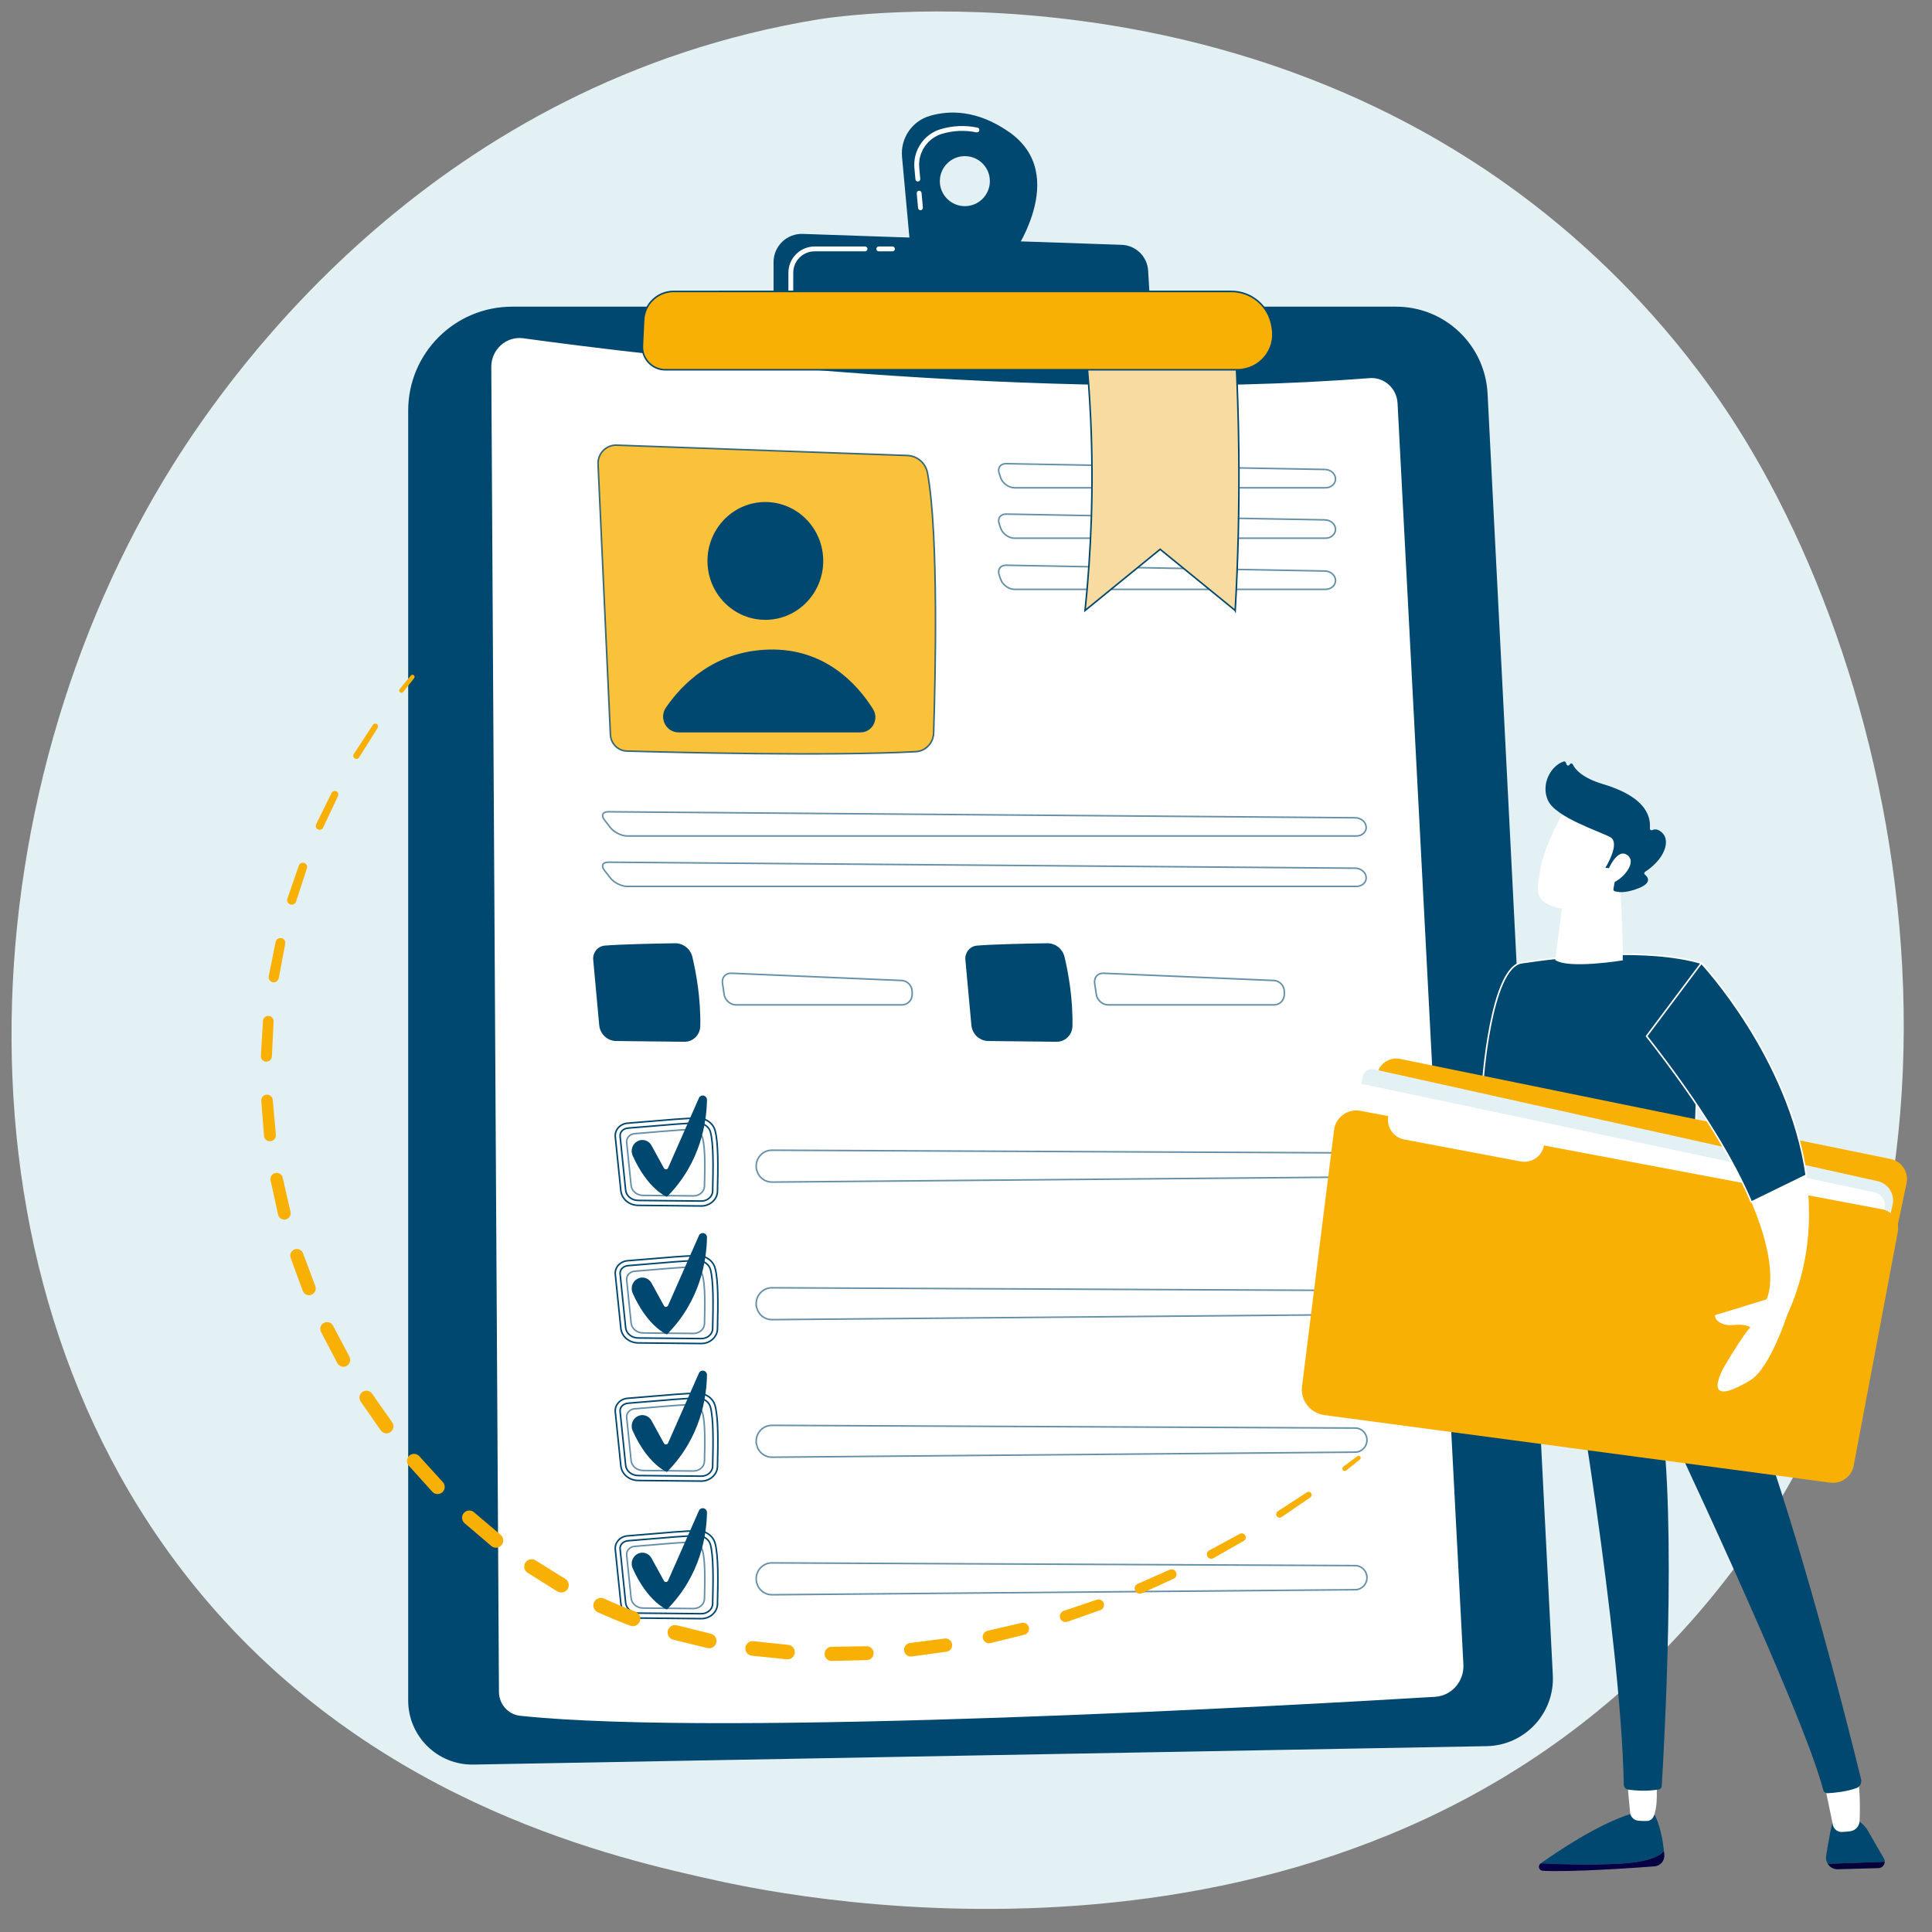 <?xml version="1.0" encoding="UTF-8"?>
<svg id="Livello_1" data-name="Livello 1" xmlns="http://www.w3.org/2000/svg" xmlns:xlink="http://www.w3.org/1999/xlink" viewBox="0 0 3710 3710">
  <rect x="0" y="0" width="3710" height="3710" fill="#808080" stroke="none"/>
  <defs>
    <style>
      .cls-1 {
        fill: #f8dba0;
      }

      .cls-1, .cls-2, .cls-3, .cls-4, .cls-5, .cls-6, .cls-7 {
        stroke: #004870;
      }

      .cls-1, .cls-2, .cls-3, .cls-4, .cls-5, .cls-6, .cls-7, .cls-8 {
        stroke-miterlimit: 10;
        stroke-width: 3px;
      }

      .cls-2, .cls-3, .cls-9, .cls-10, .cls-7 {
        fill: #fff;
      }

      .cls-2, .cls-11, .cls-10 {
        opacity: .6;
      }

      .cls-2, .cls-10, .cls-5, .cls-7 {
        isolation: isolate;
      }

      .cls-9, .cls-12, .cls-10, .cls-13, .cls-14, .cls-15, .cls-16, .cls-17 {
        stroke-width: 0px;
      }

      .cls-12, .cls-4, .cls-8 {
        fill: #004870;
      }

      .cls-13 {
        fill: url(#Sfumatura_senza_nome_25);
      }

      .cls-5 {
        opacity: .78;
      }

      .cls-5, .cls-6, .cls-14 {
        fill: #f9b004;
      }

      .cls-15 {
        fill: url(#Sfumatura_senza_nome_23);
      }

      .cls-16 {
        fill: #e4f1f4;
      }

      .cls-17 {
        fill: url(#Sfumatura_senza_nome_29);
      }

      .cls-8 {
        stroke: #fff;
      }
    </style>
    <linearGradient id="Sfumatura_senza_nome_23" data-name="Sfumatura senza nome 23" x1="2772.66" y1="486.03" x2="3274.58" y2="-89.89" gradientTransform="translate(0 3710) scale(1 -1)" gradientUnits="userSpaceOnUse">
      <stop offset="0" stop-color="#090056"/>
      <stop offset="1" stop-color="#020039"/>
    </linearGradient>
    <linearGradient id="Sfumatura_senza_nome_25" data-name="Sfumatura senza nome 25" x1="3047.66" y1="725.69" x2="3549.57" y2="149.77" gradientTransform="translate(0 3710) scale(1 -1)" gradientUnits="userSpaceOnUse">
      <stop offset="0" stop-color="#090056"/>
      <stop offset="1" stop-color="#020039"/>
    </linearGradient>
    <linearGradient id="Sfumatura_senza_nome_29" data-name="Sfumatura senza nome 29" x1="1324.3" y1="1199.33" x2="1074.62" y2="876.54" gradientTransform="translate(4356.38 3710) rotate(-180)" gradientUnits="userSpaceOnUse">
      <stop offset="0" stop-color="#cb236d"/>
      <stop offset="1" stop-color="#4c246d"/>
    </linearGradient>
  </defs>
  <path class="cls-16" d="m3212.7,3151.17c-664.21,700.93-1684.47,493.57-1835.27,460.25-189.99-41.98-642.01-141.86-979.33-536.2C-118.33,2471.48-66.18,1527.92,332.66,891.78,448.71,706.68,839.25,156.6,1572.67,37c42.86-6.99,808.71-119.28,1424.92,397.75,83.09,69.71,217.19,195.96,334.73,379.78,364.6,570.24,537.15,1643.57-119.61,2336.64Z"/>
  <g>
    <path class="cls-10" d="m1780.04,1431.96c36.45,4.81,103.91,17.7,141,24.97,15.72,3.08,27.22,16.59,27.69,32.6.9,31.09-.08,84.55-12.79,138.72-3.81,16.22-19.9,26.42-36.17,22.81l-136.16-30.23c-16.74-3.72-27.97-19.48-26.01-36.52l15.06-130.91c1.56-13.54,13.89-23.23,27.4-21.44Z"/>
    <g class="cls-11">
      <path class="cls-9" d="m2021.3,1537.87c-11.27-2.87-21.05,4.28-21.73,15.89l-1.33,22.7c-.68,11.61,8.07,23.07,19.45,25.47l331.44,69.85c11.38,2.4,22.54-4.97,24.79-16.38l1.11-5.61c2.26-11.41-5.12-23.09-16.39-25.97l-337.34-85.95Z"/>
    </g>
    <path class="cls-10" d="m2523.52,1588.66c36.45,4.81,103.91,17.7,141,24.97,15.72,3.08,27.22,16.59,27.69,32.6.9,31.09-.08,84.55-12.79,138.72-3.81,16.22-19.9,26.42-36.17,22.81l-136.16-30.23c-16.74-3.72-27.97-19.48-26.01-36.52l15.06-130.91c1.56-13.54,13.88-23.23,27.4-21.44Z"/>
  </g>
  <path class="cls-12" d="m783.85,788.51c0-110.24,89.37-199.61,199.61-199.61h1697.49c93.65,0,170.87,73.39,175.63,166.92l125.3,2461.05c3.73,73.19-53.89,134.92-127.16,136.26l-1945.54,35.36c-68.85,1.25-125.33-54.22-125.33-123.08V788.51h0Z"/>
  <g>
    <path class="cls-7" d="m941.93,704.76c-.2-34.56,29.65-61.31,63.29-56.66,223.08,30.8,990.19,126.06,1624.43,76.49,28.92-2.26,54.02,20.05,55.56,49.55l126.43,2422.14c1.73,33.21-23.17,61.61-55.78,63.58-266.75,16.07-1365.3,78.21-1757.14,36.42-23.85-2.54-41.95-22.99-42.09-47.4l-14.7-2544.11Z"/>
    <path class="cls-5" d="m1148.44,891.5l23.69,519.28c.79,17.27,14.49,31,31.47,31.49,94.46,2.71,388.78,10.02,554.97,1.2,18.8-1,33.67-16.48,34.29-35.64,3.17-97.38,10.1-380.83-11.69-499.32-3.52-19.14-19.68-33.16-38.79-33.85l-558.3-19.88c-20.13-.72-36.58,16.22-35.64,36.71Z"/>
    <ellipse class="cls-4" cx="1469.69" cy="1077.16" rx="109.64" ry="111.63"/>
    <path class="cls-4" d="m1303.16,1404.9h349.29c21.42,0,34.25-24.08,22.71-42.45-29.67-47.27-91.74-116.71-199.25-113.58-103.61,3.02-165.03,65.75-195.9,110.73-13.11,19.1.26,45.29,23.14,45.29Z"/>
    <g class="cls-11">
      <path class="cls-3" d="m2545.22,936.7c10.94,0,19.66-7.84,19.39-17.42-.27-9.58-9.45-17.58-20.39-17.78l-612.22-11.11c-10.94-.2-16.91,8.24-13.28,18.74l2.93,8.47c3.63,10.51,15.56,19.1,26.5,19.1h597.07Z"/>
    </g>
    <g class="cls-11">
      <path class="cls-3" d="m1932.01,987.2c-10.94-.2-16.91,8.24-13.28,18.74l2.93,8.47c3.63,10.51,15.56,19.1,26.5,19.1h597.07c10.94,0,19.66-7.84,19.39-17.42-.27-9.58-9.45-17.58-20.39-17.78l-612.22-11.11Z"/>
    </g>
    <g class="cls-11">
      <path class="cls-3" d="m1932.01,1085.41c-10.94-.2-16.91,8.24-13.28,18.74l2.93,8.47c3.63,10.51,15.56,19.1,26.5,19.1h597.07c10.94,0,19.66-7.84,19.39-17.42-.27-9.58-9.45-17.58-20.39-17.78l-612.22-11.11Z"/>
    </g>
    <g class="cls-11">
      <path class="cls-3" d="m2604.69,1605.36c10.94,0,19.38-7.84,18.76-17.42-.62-9.58-10.08-17.49-21.02-17.58l-1434.27-11.51c-10.94-.09-14.31,6.97-7.5,15.68l11.72,14.99c6.81,8.71,21.34,15.84,32.28,15.84h1400.03Z"/>
    </g>
    <g class="cls-11">
      <path class="cls-3" d="m1168.16,1655.66c-10.94-.09-14.31,6.97-7.5,15.68l11.72,14.99c6.81,8.71,21.34,15.84,32.28,15.84h1400.03c10.94,0,19.38-7.84,18.76-17.42-.62-9.58-10.08-17.49-21.02-17.58l-1434.27-11.51Z"/>
    </g>
    <path class="cls-4" d="m1161.69,1817.29c34.48-2.69,99.07-3.94,134.61-4.44,15.06-.21,28.27,10.18,31.81,25.09,6.86,28.96,16.33,79.24,15.13,132.52-.36,15.96-13.19,28.69-28.87,28.52l-131.18-1.44c-16.13-.18-29.53-12.73-31.03-29.09l-11.53-125.65c-1.19-13,8.27-24.51,21.06-25.51Z"/>
    <g class="cls-11">
      <path class="cls-3" d="m1404.28,1868.89c-10.93-.46-18.54,8.17-16.92,19.18l3.18,21.54c1.62,11.01,11.9,20.03,22.84,20.03h318.6c10.94,0,19.78-9.11,19.64-20.25l-.07-5.48c-.14-11.14-9.19-20.63-20.12-21.1l-327.15-13.92Z"/>
    </g>
    <path class="cls-4" d="m1876.36,1817.29c34.48-2.69,99.07-3.94,134.61-4.44,15.06-.21,28.27,10.18,31.81,25.09,6.86,28.96,16.33,79.24,15.13,132.52-.36,15.96-13.19,28.69-28.87,28.52l-131.18-1.44c-16.13-.18-29.53-12.73-31.03-29.09l-11.53-125.65c-1.19-13,8.27-24.51,21.06-25.51Z"/>
    <g class="cls-11">
      <path class="cls-3" d="m2118.95,1868.89c-10.93-.46-18.54,8.17-16.92,19.18l3.18,21.54c1.62,11.01,11.9,20.03,22.84,20.03h318.6c10.94,0,19.78-9.11,19.64-20.25l-.07-5.48c-.14-11.14-9.19-20.63-20.12-21.1l-327.15-13.92Z"/>
    </g>
    <g>
      <path class="cls-3" d="m1346.78,2315.82h-.33l-121.05-1.18c-17.29-.17-31.57-12.29-33.21-28.18l-10.64-103.41c-.63-6.07,1.23-12.07,5.21-16.9,4.46-5.4,11.21-8.79,18.52-9.31h0c10.2-.71,24.56-1.95,39.76-3.27,32.02-2.78,71.86-6.23,94.28-6.52,16.27-.08,30.06,9.72,33.9,24.14,6.31,23.74,5.75,68.67,4.55,116.54-.39,15.55-14.26,28.08-31,28.08Zm-140.86-149.53c-4.81.33-9.19,2.5-12.04,5.95-2.35,2.84-3.44,6.33-3.08,9.82l10.64,103.41c1.14,11.11,11.48,19.58,24.05,19.7l121.05,1.18h.24c11.73,0,21.44-8.42,21.71-18.86,1.18-47.14,1.75-91.32-4.23-113.83-2.68-10.09-12.99-17.11-24.81-17.14-22.08.28-61.74,3.72-93.61,6.48-15.25,1.32-29.65,2.57-39.92,3.28h0Z"/>
      <path class="cls-2" d="m1218.94,2176.96c25.43-1.77,80.7-7.48,106.91-7.81,11.11-.14,20.85,6.69,23.45,16.5,5.06,19.05,4.39,57.01,3.51,92.05-.26,10.49-9.73,18.87-21.29,18.76l-96.74-.95c-11.9-.12-21.77-8.37-22.88-19.13l-8.5-82.64c-.88-8.55,6.1-16.12,15.53-16.77Z"/>
      <g class="cls-11">
        <path class="cls-3" d="m1453.1,2247.15c3.5,13.53,15.58,22.92,29.32,22.8l1120.01-9.72c12.67-.11,22.81-10.75,22.53-23.65-.27-12.54-10.3-22.58-22.62-22.64l-1120.04-5.2c-19.77-.09-34.24,18.94-29.2,38.41Z"/>
      </g>
      <path class="cls-4" d="m1224.1,2193.17h0c8.99-5.37,20.55-2.17,25.63,7.1l23.88,43.58c2.39,4.36,8.64,4.09,10.65-.47l59.22-134.24c2.95-6.7,12.75-4.43,12.64,2.91-.61,41.06-11.3,119.11-75.74,184.44,0,0-35.51-14.05-64.11-77.99-4.13-9.23-.77-20.19,7.83-25.33Z"/>
      <path class="cls-3" d="m1346.78,2579.97h-.33l-121.05-1.18c-17.29-.17-31.57-12.29-33.21-28.18l-10.64-103.41c-.63-6.07,1.23-12.07,5.21-16.9,4.46-5.4,11.21-8.79,18.52-9.31h0c10.2-.71,24.56-1.95,39.76-3.27,32.02-2.78,71.86-6.23,94.28-6.52.16,0,.33,0,.49,0,15.92,0,29.61,9.87,33.41,24.15,6.31,23.74,5.75,68.67,4.55,116.54-.39,15.55-14.26,28.08-31,28.08Zm-140.86-149.53c-4.81.33-9.19,2.51-12.04,5.95-2.35,2.84-3.44,6.33-3.08,9.82l10.64,103.41c1.14,11.11,11.48,19.58,24.05,19.7l121.05,1.18h.24c11.73,0,21.44-8.42,21.71-18.86,1.18-47.14,1.75-91.32-4.23-113.84-2.68-10.08-13.14-17.33-24.81-17.14-22.08.28-61.74,3.72-93.61,6.48-15.25,1.32-29.65,2.57-39.92,3.29h0Z"/>
      <path class="cls-2" d="m1218.94,2441.11c25.43-1.77,80.7-7.48,106.91-7.82,11.11-.14,20.85,6.69,23.45,16.5,5.06,19.05,4.39,57.01,3.51,92.05-.26,10.49-9.73,18.87-21.29,18.76l-96.74-.95c-11.9-.12-21.77-8.37-22.88-19.13l-8.5-82.64c-.88-8.55,6.1-16.12,15.53-16.77Z"/>
      <g class="cls-11">
        <path class="cls-3" d="m1453.1,2511.31c3.5,13.53,15.58,22.92,29.32,22.8l1120.01-9.72c12.67-.11,22.81-10.75,22.53-23.65-.27-12.54-10.3-22.58-22.62-22.63l-1120.04-5.2c-19.77-.09-34.24,18.94-29.2,38.41Z"/>
      </g>
      <path class="cls-4" d="m1224.1,2457.33h0c8.99-5.37,20.55-2.17,25.63,7.1l23.88,43.58c2.39,4.36,8.64,4.09,10.65-.47l59.22-134.24c2.95-6.7,12.75-4.43,12.64,2.91-.61,41.06-11.3,119.11-75.74,184.44,0,0-35.51-14.05-64.11-77.99-4.13-9.24-.77-20.2,7.83-25.33Z"/>
      <path class="cls-3" d="m1346.78,2844.13h-.33l-121.05-1.18c-17.29-.17-31.57-12.28-33.21-28.18l-10.64-103.41c-.63-6.07,1.23-12.07,5.21-16.9,4.46-5.4,11.21-8.79,18.52-9.31h0c10.2-.71,24.56-1.95,39.76-3.27,32.02-2.78,71.86-6.23,94.28-6.52.16,0,.33,0,.49,0,15.92,0,29.61,9.87,33.41,24.15,6.31,23.74,5.75,68.67,4.55,116.54-.39,15.55-14.26,28.08-31,28.08Zm-140.86-149.53c-4.81.33-9.19,2.5-12.04,5.95-2.35,2.84-3.44,6.33-3.08,9.82l10.64,103.41c1.14,11.11,11.48,19.58,24.05,19.7l121.05,1.18h.24c11.73,0,21.44-8.42,21.71-18.86,1.18-47.14,1.75-91.32-4.23-113.83-2.68-10.08-13.14-17.37-24.81-17.14-22.08.28-61.74,3.72-93.61,6.48-15.24,1.32-29.65,2.57-39.92,3.29h0Z"/>
      <path class="cls-2" d="m1218.94,2705.27c25.43-1.77,80.7-7.48,106.91-7.82,11.11-.14,20.85,6.69,23.45,16.5,5.06,19.05,4.39,57.01,3.51,92.05-.26,10.49-9.73,18.87-21.29,18.76l-96.74-.95c-11.9-.12-21.77-8.37-22.88-19.13l-8.5-82.64c-.88-8.55,6.1-16.12,15.53-16.77Z"/>
      <g class="cls-11">
        <path class="cls-3" d="m1453.1,2775.46c3.5,13.53,15.58,22.92,29.32,22.8l1120.01-9.72c12.67-.11,22.81-10.75,22.53-23.65-.27-12.54-10.3-22.58-22.62-22.63l-1120.04-5.2c-19.77-.09-34.24,18.94-29.2,38.41Z"/>
      </g>
      <path class="cls-4" d="m1224.1,2721.48h0c8.99-5.37,20.55-2.17,25.63,7.1l23.88,43.58c2.39,4.36,8.64,4.09,10.65-.47l59.22-134.24c2.95-6.7,12.75-4.43,12.64,2.91-.61,41.06-11.3,119.11-75.74,184.44,0,0-35.51-14.05-64.11-77.99-4.13-9.24-.77-20.19,7.83-25.33Z"/>
      <path class="cls-3" d="m1346.78,3108.28h-.33l-121.05-1.18c-17.29-.17-31.57-12.28-33.21-28.17l-10.64-103.41c-.63-6.07,1.23-12.07,5.21-16.9,4.46-5.4,11.21-8.79,18.52-9.31h0c10.2-.71,24.56-1.95,39.76-3.27,32.02-2.78,71.86-6.23,94.28-6.52.16,0,.33,0,.49,0,15.92,0,29.61,9.87,33.41,24.15,6.31,23.74,5.75,68.67,4.55,116.54-.39,15.55-14.26,28.08-31,28.08Zm-140.86-149.53c-4.81.33-9.19,2.5-12.04,5.95-2.35,2.84-3.44,6.33-3.08,9.82l10.64,103.41c1.14,11.11,11.48,19.58,24.05,19.7l121.05,1.18h.24c11.73,0,21.44-8.42,21.71-18.86,1.18-47.14,1.75-91.32-4.23-113.83-2.68-10.08-13.14-17.4-24.81-17.14-22.08.28-61.74,3.72-93.61,6.48-15.24,1.32-29.65,2.57-39.92,3.28h0Z"/>
      <path class="cls-2" d="m1218.94,2969.42c25.43-1.77,80.7-7.48,106.91-7.82,11.11-.14,20.85,6.69,23.45,16.5,5.06,19.05,4.39,57.01,3.51,92.05-.26,10.49-9.73,18.87-21.29,18.76l-96.74-.95c-11.9-.12-21.77-8.37-22.88-19.13l-8.5-82.64c-.88-8.55,6.1-16.12,15.53-16.77Z"/>
      <g class="cls-11">
        <path class="cls-3" d="m1453.1,3039.62h0c3.5,13.53,15.58,22.92,29.32,22.8l1120.01-9.72c12.67-.11,22.81-10.75,22.53-23.65-.27-12.54-10.3-22.58-22.62-22.64l-1120.04-5.2c-19.77-.09-34.24,18.94-29.2,38.41Z"/>
      </g>
      <path class="cls-4" d="m1224.1,2985.64h0c8.99-5.37,20.55-2.17,25.63,7.1l23.88,43.58c2.39,4.36,8.64,4.09,10.65-.47l59.22-134.24c2.95-6.7,12.75-4.43,12.64,2.91-.61,41.06-11.3,119.11-75.74,184.44,0,0-35.51-14.05-64.11-77.99-4.13-9.24-.77-20.19,7.83-25.33Z"/>
    </g>
  </g>
  <path class="cls-12" d="m1937.48,253.34c-61.32-42.66-114.63-41.81-152.16-30.74-34.24,10.1-56.43,43.16-53.17,78.7l16.19,176.66,192.6,17.09s116.79-158.07-3.45-241.73Zm-84.7,142.53c-26.52,0-48.02-21.5-48.02-48.02s21.5-48.03,48.02-48.03,48.03,21.5,48.03,48.03-21.5,48.02-48.03,48.02Z"/>
  <path class="cls-9" d="m1767.58,403.66c-2.38,0-4.4-1.81-4.62-4.23l-2.58-28.13c-.24-2.56,1.65-4.82,4.2-5.05,2.61-.24,4.82,1.65,5.05,4.21l2.58,28.13c.24,2.56-1.65,4.82-4.2,5.05-.15.01-.29.02-.43.02Zm-5.05-55.14c-2.38,0-4.4-1.81-4.62-4.23l-1.96-21.36c-3.1-33.86,18.2-65.39,50.66-74.97,22.99-6.79,46.67-7.76,70.39-2.89,2.51.51,4.14,2.97,3.62,5.49-.52,2.51-2.95,4.12-5.49,3.62-22.22-4.55-44.38-3.64-65.9,2.7-28.21,8.33-46.74,35.75-44.04,65.22l1.96,21.36c.24,2.56-1.65,4.82-4.2,5.05-.15.01-.29.02-.43.02Z"/>
  <path class="cls-12" d="m1485.47,592.15v-88.82c0-30.66,25.41-55.22,56.06-54.17l612.39,20.98c27.18.93,49.19,22.38,50.81,49.53l5.12,85.34-724.37-12.86Z"/>
  <path class="cls-9" d="m1713.81,482.62h-26.33c-2.57,0-4.65-2.08-4.65-4.65s2.08-4.65,4.65-4.65h26.33c2.57,0,4.65,2.08,4.65,4.65s-2.08,4.65-4.65,4.65Z"/>
  <path class="cls-9" d="m1518.62,564.26c-2.57,0-4.65-2.08-4.65-4.65v-35.93c0-27.76,22.59-50.35,50.35-50.35h96.82c2.57,0,4.65,2.08,4.65,4.65s-2.08,4.65-4.65,4.65h-96.82c-22.64,0-41.05,18.42-41.05,41.05v35.93c0,2.57-2.08,4.65-4.65,4.65Z"/>
  <path class="cls-1" d="m2371.97,1172.33l-144.16-117.55-144.16,117.55c11.5-110.57,16.86-233.92,10.77-367.79-1.94-42.64-4.93-83.93-8.76-123.81-.49-5.12,1.2-10.22,4.66-14.02s8.37-5.97,13.52-5.97h250.85c9.7,0,17.71,7.59,18.22,17.28,3.2,61.25,5.28,124.62,5.98,190.01,1.14,106.66-1.52,208.27-6.91,304.31Z"/>
  <path class="cls-6" d="m1235.95,614.58c1.48-30.76,26.85-54.94,57.64-54.94l1070.87-.03c38.51,0,71.42,27.71,77.99,65.65l.91,5.24c7.19,41.56-24.8,79.57-66.98,79.57h-1098.65c-25.24,0-45.36-21.1-44.14-46.32l2.36-49.17Z"/>
  <path class="cls-12" d="m3105.46,3579.05c-56.1,2.58-110.4.96-146.65-.9,33.01-23.5,109.06-74.61,172.69-94.97l43.68-2.61s14.8,22.51,20.08,74.03c-7.24,9.03-28.4,21.63-89.81,24.45Z"/>
  <path class="cls-15" d="m2958.35,3578.47c.15-.1.31-.22.45-.32,36.25,1.86,90.55,3.49,146.65.9,61.41-2.83,82.57-15.42,89.81-24.45.24,2.37.49,4.73.69,7.23.91,11.31-7.48,21.23-18.79,22.09-45.94,3.47-159.86,11.34-214.79,8.46-7.24-.38-9.93-9.69-4.02-13.9Z"/>
  <path class="cls-12" d="m3506.69,3564.04c4.11-26.34,10.7-64.41,15.78-74.14,7.99-15.27,35.32,0,35.32,0,0,0,19.19,8.95,28.02,23.86,5.63,9.51,21.2,36.56,31.75,54.92,1.21,2.11,1.72,4.36,1.65,6.54l-109.45,3.83c-2.67-4.29-3.93-9.53-3.08-15.01Z"/>
  <path class="cls-13" d="m3619.22,3575.22c-.18,6.25-5.14,11.92-12.13,12.12l-77.98,2.15c-8.24.23-15.37-4.05-19.35-10.43l109.45-3.83Z"/>
  <path class="cls-9" d="m3498.32,3402.36c.94,3.16,15.09,71.72,21.28,101.81,1.71,8.32,9.2,14.16,17.68,13.73,4.63-.23,10.02-.65,15.67-1.38,10.03-1.3,17.66-9.67,18.04-19.77,1-26.36,1.5-76.97-8.18-96.58-13.35-27.05-64.5,2.18-64.5,2.18Z"/>
  <path class="cls-9" d="m3183.77,3422c-6.07-.19,2.42,31.32-6.76,62.29-2.07,6.99-7.29,12.47-14.58,12.56-4.72.06-10.32-.03-16-.49-8.54-.69-15.41-7.31-16.2-15.85l-7.47-80.34,61,21.81Z"/>
  <path class="cls-12" d="m3014.1,2568c2.71,13.18,98.27,570.59,104.07,859.03.1,4.84,3.66,8.89,8.45,9.56,12.13,1.69,35.76,3.87,58.67-.38,3.14-.58,5.5-3.16,5.7-6.35,3.34-53.75,30.2-508.21-2.7-722.15,0,0,271.72,571.88,312.91,729.57,1,3.84,4.52,6.42,8.48,6.21,11.64-.61,35.84-2.71,55.05-9.78,6.89-2.54,10.81-9.77,9.07-16.91-23.01-94.37-184.29-744.56-293.79-887.81l-265.93,39.01Z"/>
  <path class="cls-17" d="m3188.29,2711.28c.9,0,1.8-.34,2.49-1.02,1.41-1.38,1.43-3.64.06-5.04l-36.38-37.21c-1.38-1.41-3.64-1.43-5.04-.06-1.41,1.38-1.43,3.64-.06,5.04l36.38,37.21c.7.71,1.62,1.07,2.55,1.07Z"/>
  <path class="cls-8" d="m2922.19,1848.68c81.3-12.22,240.84-29.73,344.91.81l-11.28,321.66-377.05-40.65-31.98-45.46s14.82-227.24,75.41-236.35Z"/>
  <path class="cls-9" d="m3109.99,1676.47s7.53,127.94,6.11,167.73c0,0-104.74,17.14-129.67-.78l19.69-151.66,103.87-15.3Z"/>
  <g>
    <path class="cls-9" d="m3008.17,1548.34s-42.17,74.03-48.83,114.55c-6.66,40.52-18.29,66.03,27.96,79.31,46.25,13.28,88.49-5.92,114.37-44.21,0,0,40.44-58.94,35.64-85.38-4.8-26.44-129.14-64.27-129.14-64.27Z"/>
    <path class="cls-12" d="m3088.71,1667.06l-5.96-.64s29.97-47.72,9.35-58.89c-20.62-11.17-104.2-37.8-119.37-70.1-14.63-31.14,5.29-67.2,30.14-75.21,1.57-.51,3.26.39,3.88,1.92l1.57,3.93c1.07,2.69,4.87,2.71,5.97.03h0c1.04-2.54,4.64-2.73,5.83-.26,4.67,9.68,18.36,26.06,58.54,38.04,57,17,92.92,44.67,89.54,84.97-.21,2.55,2.36,4.25,4.67,3.16,4.57-2.15,11.58-2.64,19.93,6.07,14.52,15.15,4.24,49.28-33.85,74.16-1.81,1.18-2.08,3.78-.4,5.15,5.9,4.82,14.3,15.66-11.62,26.13-26.52,10.7-41.2,7.65-46.65,5.61-1.47-.55-2.33-2.03-2.07-3.57l6.04-35.38c.31-1.83-.98-3.54-2.83-3.74l-12.7-1.37Z"/>
    <path class="cls-9" d="m3086.44,1674.35s18.24-48.22,38.99-31.92-17.53,54.35-35.61,54.28l-3.38-22.36Z"/>
  </g>
  <g>
    <path class="cls-14" d="m2634.81,2100.3l10-39.31c4.95-19.44,24.29-31.57,43.94-27.56l941.65,192.11c21.44,4.38,35.22,25.37,30.71,46.78l-57.41,272.13-968.89-444.16Z"/>
    <path class="cls-16" d="m2545.53,2577.66l70.82-509.03c1.47-10.53,11.6-17.57,21.98-15.27l967.15,214.77c20.64,4.58,33.59,25.11,28.84,45.71l-81.17,351.85-1007.62-88.04Z"/>
    <path class="cls-9" d="m2571.07,2554.59l27.13-454.34c.7-11.68,11.62-20,23.07-17.58l977.32,206.81c13.78,2.92,22.86,16.12,20.65,30.03l-52.06,328.2-996.11-93.11Z"/>
    <path class="cls-14" d="m2500.28,2661.99l61.53-492.12c3.07-24.53,26.19-41.38,50.48-36.8l1002.16,189.15c20.32,3.84,33.69,23.42,29.85,43.74l-84.64,448.45c-3.99,21.16-23.84,35.5-45.18,32.65l-971.52-129.74c-27-3.61-46.05-28.31-42.67-55.34Z"/>
    <path class="cls-9" d="m2964.92,2199.64h0c-3.94,20.88-24.06,34.61-44.94,30.67l-223.45-42.17c-20.88-3.94-34.61-24.06-30.67-44.94h0c3.94-20.88,24.06-34.61,44.94-30.67l223.45,42.17c20.88,3.94,34.61,24.06,30.67,44.94Z"/>
  </g>
  <path class="cls-8" d="m3161.94,1989.74l105.17-140.26s169,179.53,201.42,407.39l-105.42,51.41c-32.72-76.73-92.94-180.68-201.17-318.54Z"/>
  <path class="cls-9" d="m3312.62,2621.55c12.46-20.84,36.79-60.53,48.62-72.91,0,0-10.82-6.83-31.57-4.28-20.75,2.55-37-7.57-36.38-18.86l99-30.37c4.45-9.3,24.03-62.03-29.19-186.84l105.42-51.41c12.14,85.31,5.18,177.38-37.02,269.36,0,0-32.74,101.67-70.35,124.24-98.16,58.88-53.32-20.92-48.53-28.91Z"/>
  <g>
    <path class="cls-14" d="m795.23,1302.28l-20.77,26.3-.08.1c-1.51,1.92-4.29,2.24-6.21.73-1.92-1.51-2.25-4.29-.73-6.21.02-.02.05-.06.07-.08l21.54-25.99c1.41-1.71,3.95-1.94,5.66-.53,1.68,1.4,1.94,3.87.59,5.58l-.08.09Z"/>
    <path class="cls-14" d="m725.02,1398.04l-35.21,56.17-.17.27c-1.78,2.85-5.54,3.71-8.38,1.92-2.85-1.78-3.71-5.54-1.93-8.39.02-.03.05-.08.07-.1l36.62-55.99c1.65-2.51,5.02-3.22,7.53-1.57,2.48,1.62,3.2,4.93,1.63,7.43l-.16.25Z"/>
    <path class="cls-14" d="m648.9,1528.93l-28.24,59.9-.17.36c-1.75,3.71-6.18,5.31-9.9,3.55-3.72-1.75-5.3-6.18-3.55-9.9.01-.03.04-.09.06-.12l29.63-60.07c1.67-3.39,5.77-4.78,9.16-3.11,3.35,1.65,4.75,5.68,3.16,9.05l-.16.34Z"/>
    <path class="cls-14" d="m589.22,1667.85l-20.5,62.86-.15.47c-1.51,4.62-6.46,7.13-11.08,5.63-4.62-1.5-7.14-6.46-5.63-11.08,0-.03.04-.11.05-.15l21.93-63.39c1.48-4.28,6.14-6.54,10.42-5.06,4.23,1.46,6.49,6.04,5.11,10.27l-.14.45Z"/>
    <path class="cls-14" d="m547.6,1812.99l-12.23,64.88-.11.57c-1,5.31-6.11,8.8-11.42,7.8-5.31-1-8.8-6.11-7.8-11.42l.02-.1,13.16-65.86c1.02-5.1,5.98-8.41,11.08-7.39,5.06,1.01,8.36,5.91,7.41,10.97l-.11.55Z"/>
    <path class="cls-14" d="m525.38,1962.12l-3.23,65.88-.04.64c-.28,5.85-5.26,10.36-11.11,10.07s-10.36-5.26-10.07-11.11v-.11s4.03-67.1,4.03-67.1c.34-5.65,5.19-9.95,10.84-9.61,5.61.34,9.89,5.12,9.62,10.72l-.03.63Z"/>
    <path class="cls-14" d="m523.84,2112.77l5.84,65.67.06.68c.56,6.29-4.08,11.84-10.37,12.4-6.29.56-11.84-4.08-12.4-10.37v-.12s-5.25-67.08-5.25-67.08c-.48-6.09,4.08-11.42,10.17-11.89,6.05-.47,11.35,4.01,11.89,10.04l.06.67Z"/>
    <path class="cls-14" d="m542.98,2262.11l14.76,64.21.16.71c1.52,6.6-2.6,13.18-9.2,14.69-6.6,1.52-13.18-2.6-14.7-9.2l-.03-.13-14.37-65.77c-1.4-6.42,2.66-12.75,9.08-14.16,6.37-1.39,12.67,2.61,14.13,8.95l.16.7Z"/>
    <path class="cls-14" d="m582.23,2407.38l23.02,61.71.26.7c2.49,6.67-.9,14.09-7.57,16.58-6.67,2.49-14.09-.9-16.58-7.57l-.02-.06-23.22-63.21c-2.42-6.59.96-13.9,7.55-16.33,6.6-2.42,13.9.96,16.33,7.55l.24.63Z"/>
    <path class="cls-14" d="m639.91,2546.35l30.77,58.24.35.65c3.39,6.43.94,14.39-5.49,17.79-6.42,3.4-14.39.94-17.78-5.49l-.02-.04-31.24-59.65c-3.34-6.38-.88-14.26,5.5-17.6,6.38-3.34,14.26-.88,17.6,5.5l.32.6Z"/>
    <path class="cls-14" d="m714.9,2676.81l37.85,53.91.42.6c4.26,6.07,2.8,14.45-3.27,18.71-6.07,4.26-14.46,2.8-18.72-3.28l-.03-.04-38.49-55.25c-4.21-6.03-2.72-14.33,3.31-18.53,6.03-4.2,14.33-2.72,18.53,3.31l.39.56Z"/>
    <path class="cls-14" d="m805.63,2796.85l44.28,48.73.51.56c5.09,5.6,4.68,14.27-.93,19.36-5.6,5.09-14.27,4.68-19.36-.93l-.04-.04-45.12-50.02c-5.02-5.57-4.58-14.16.99-19.19,5.57-5.03,14.16-4.58,19.19.99l.47.52Z"/>
    <path class="cls-14" d="m910.71,2904.42l50.2,42.49.64.54c5.89,4.99,6.63,13.81,1.64,19.7s-13.81,6.63-19.7,1.64l-.04-.03-51.32-43.75c-5.82-4.96-6.52-13.71-1.55-19.54,4.97-5.82,13.72-6.52,19.54-1.55l.59.5Z"/>
    <path class="cls-14" d="m1029.07,2996.78l27.84,17.35,13.91,8.68c4.67,2.84,9.2,5.91,13.99,8.55,6.89,3.8,9.4,12.48,5.6,19.37-3.81,6.89-12.48,9.4-19.37,5.59l-.05-.03-.38-.21c-4.93-2.75-9.59-5.91-14.39-8.85l-14.31-8.99-28.6-17.99c-6.61-4.15-8.59-12.88-4.44-19.48,4.15-6.61,12.87-8.59,19.48-4.44l.73.45Z"/>
    <path class="cls-14" d="m1159.82,3069.73c19.88,9.08,40.07,17.51,60.54,25.21,7.41,2.79,11.16,11.06,8.37,18.47-2.79,7.41-11.04,11.17-18.45,8.38-21.09-7.89-41.93-16.49-62.43-25.85-7.24-3.31-10.43-11.86-7.12-19.1,3.3-7.24,11.86-10.43,19.09-7.12h0Z"/>
    <path class="cls-14" d="m1300.52,3121.26l63.76,15.81.86.21c7.58,1.88,12.21,9.55,10.32,17.13-1.88,7.58-9.51,12.21-17.09,10.33l-65.54-16.08c-7.63-1.87-12.3-9.58-10.43-17.21,1.87-7.63,9.58-12.3,17.21-10.43h.03s.88.23.88.23Z"/>
    <path class="cls-14" d="m1447.53,3151.59l65.43,6.96.79.08c7.65.81,13.19,7.67,12.38,15.32s-7.63,13.2-15.28,12.38l-67.04-6.91c-7.71-.79-13.32-7.69-12.53-15.4.79-7.71,7.69-13.32,15.4-12.53h.05s.8.09.8.09Z"/>
    <path class="cls-14" d="m1597.53,3162.32l65.89-1.06h.69c7.37-.13,13.45,5.75,13.57,13.12.12,7.34-5.71,13.39-13.03,13.56l-67.28,1.59c-7.51.18-13.75-5.77-13.93-13.28-.18-7.51,5.77-13.75,13.28-13.93h.1s.71-.01.71-.01Z"/>
    <path class="cls-14" d="m1747.97,3155l65.45-8.48.59-.08c6.99-.91,13.4,4.03,14.3,11.02.9,6.96-3.99,13.33-10.92,14.29l-66.58,9.16c-7.13.98-13.71-4-14.69-11.13-.98-7.13,4-13.71,11.13-14.69h.1s.61-.09.61-.09Z"/>
    <path class="cls-14" d="m1896.97,3131.48l64.35-14.99.49-.11c6.27-1.46,12.53,2.44,13.99,8.7,1.44,6.21-2.37,12.41-8.53,13.95l-65.12,16.19c-6.51,1.62-13.09-2.35-14.71-8.85-1.62-6.51,2.35-13.09,8.85-14.71.04-.01.08-.02.11-.03l.58-.14Z"/>
    <path class="cls-14" d="m2043.07,3093.18l62.7-21.12.41-.14c5.51-1.86,11.48,1.11,13.34,6.62,1.84,5.46-1.06,11.37-6.47,13.29l-63.2,22.33c-5.74,2.03-12.04-.98-14.07-6.72-2.03-5.74.98-12.04,6.72-14.06.03-.01.06-.02.1-.03l.48-.16Z"/>
    <path class="cls-14" d="m2185.1,3041.24l60.61-26.7.33-.15c4.75-2.1,10.31.06,12.4,4.82,2.07,4.71-.03,10.21-4.69,12.35l-60.88,27.9c-4.97,2.28-10.85.09-13.13-4.88-2.28-4.97-.09-10.85,4.88-13.13.03-.01.06-.03.08-.04l.39-.17Z"/>
    <path class="cls-14" d="m2322.26,2977.1l58.34-31.53.25-.13c3.74-2.02,8.41-.63,10.43,3.11,1.99,3.68.66,8.27-2.95,10.34l-58.07,33.22c-4.08,2.33-9.27.92-11.61-3.16s-.92-9.27,3.16-11.6c.04-.03.09-.05.14-.08l.31-.17Z"/>
    <path class="cls-14" d="m2453.9,2901.96l55.64-36.21.17-.11c2.72-1.77,6.35-1,8.12,1.72,1.74,2.67,1.02,6.24-1.6,8.04l-55.12,37.79c-3.04,2.08-7.19,1.31-9.28-1.73-2.08-3.04-1.31-7.19,1.73-9.27.04-.02.07-.05.11-.07l.22-.15Z"/>
    <path class="cls-14" d="m2579.6,2816.44l26.89-20.14.06-.04c1.78-1.33,4.29-.97,5.62.81,1.3,1.74.98,4.2-.7,5.55l-26.34,21.09c-1.96,1.58-4.84,1.26-6.41-.71-1.58-1.97-1.26-4.84.71-6.42.03-.03.07-.05.1-.08l.08-.06Z"/>
  </g>
</svg>